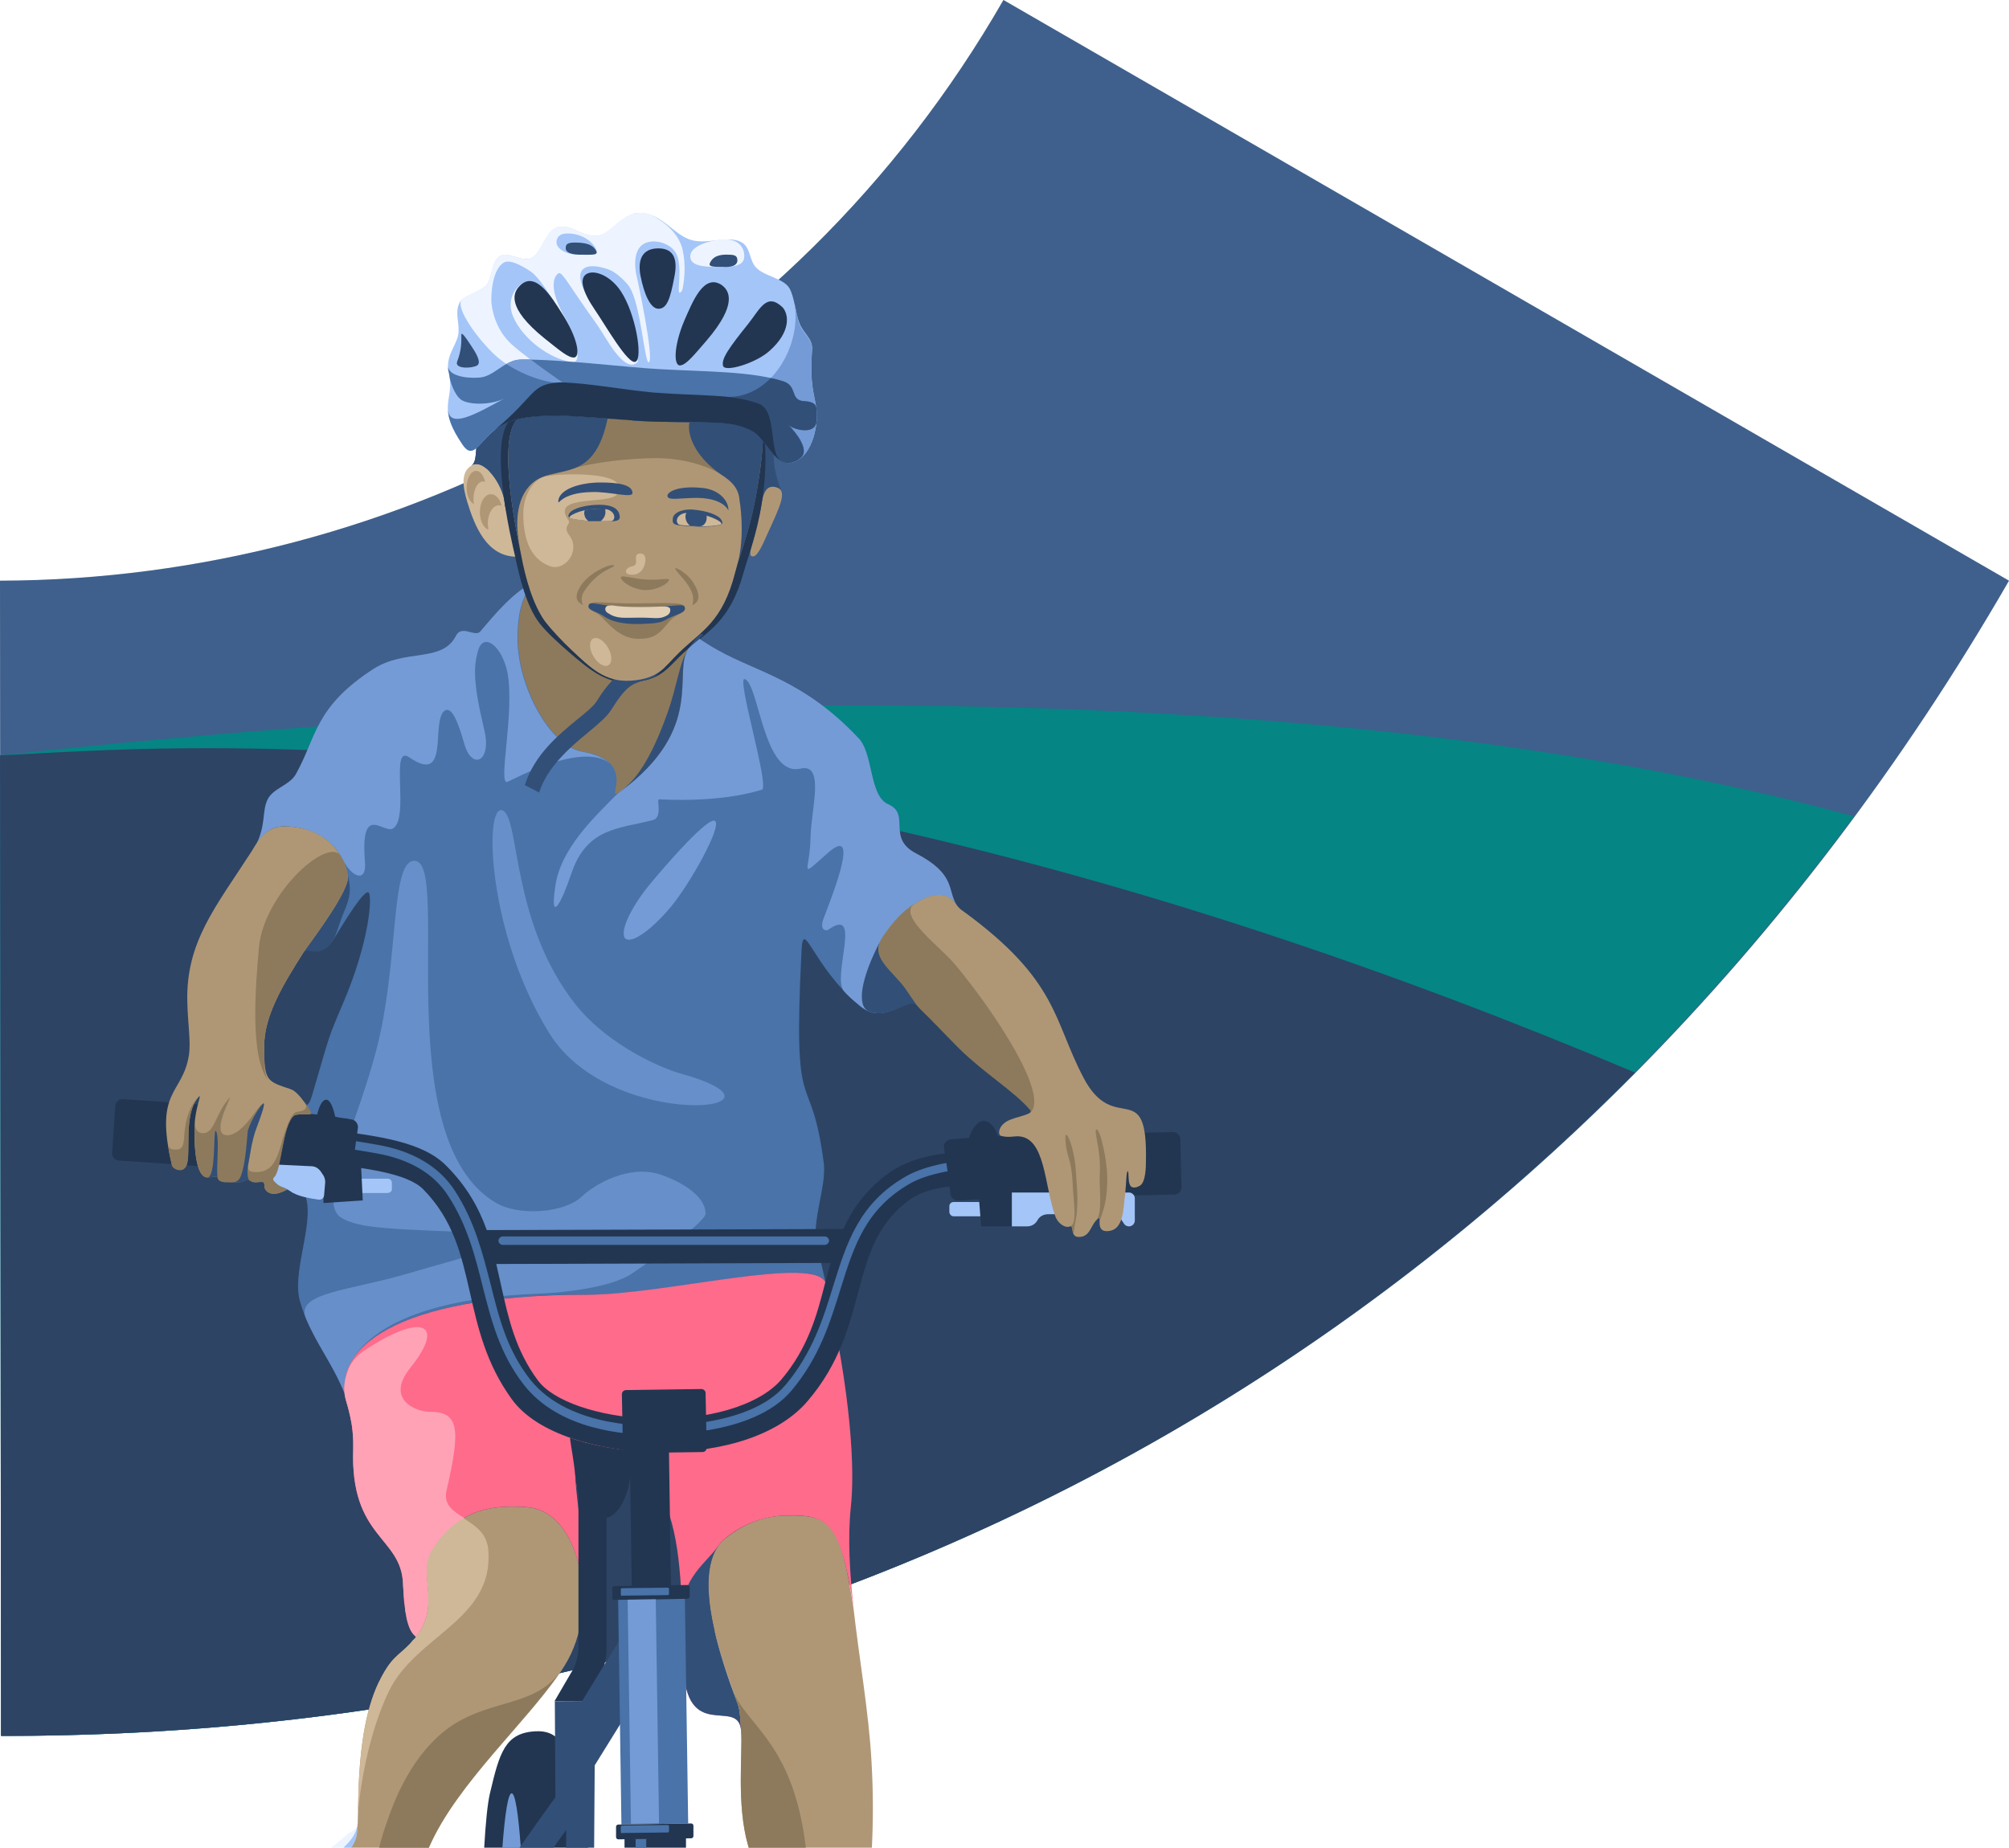 <svg xmlns="http://www.w3.org/2000/svg" id="Layer_1" viewBox="0 0 635.68 584.73"><defs><style>      .cls-1 {        fill: none;      }      .cls-2 {        fill: #324f77;      }      .cls-3 {        fill: #cfb898;      }      .cls-4 {        fill: #223651;      }      .cls-5 {        fill: #a4c5f8;      }      .cls-6 {        fill: #316f52;      }      .cls-7 {        fill: #edf4ff;      }      .cls-8 {        fill: #8d7a5c;      }      .cls-9 {        fill: #ff6b8b;      }      .cls-10 {        fill: #00a19f;      }      .cls-11, .cls-12 {        fill: #749bd6;      }      .cls-12 {        isolation: isolate;        opacity: .71;      }      .cls-13 {        fill: #ffa2b6;      }      .cls-14 {        fill: #e1cfb6;      }      .cls-15 {        fill: #4973a9;      }      .cls-16 {        fill: #1c1c1e;        opacity: .21;      }      .cls-17 {        fill: #af9776;      }      .cls-18 {        fill: #ffdb4d;      }    </style></defs><g><g><path class="cls-15" d="M0,183.77l.33,365.58c270.1.33,500.63-132.11,635.35-365.58L317.51,0C249.82,117.72,126.55,183.44,0,183.77Z"></path><path class="cls-1" d="M0,183.77l.33,365.58c270.1.33,500.63-132.11,635.35-365.58L317.51,0C249.82,117.72,126.55,183.44,0,183.77Z"></path><path class="cls-10" d="M0,239.03l.33,310.32c239.69.33,448.31-104.31,586.3-291.02-117.06-31.72-300.83-50.03-586.63-19.29Z"></path></g><path class="cls-2" d="M26.16,237.72c-8.83.33-17.66.98-26.16,1.31l.33,310.32c202.41.33,382.91-74.23,516.98-209.93-151.73-64.09-322.74-109.87-491.14-101.7Z"></path></g><path class="cls-16" d="M0,183.77l.33,365.58c270.1.33,500.63-132.11,635.35-365.58L317.51,0C249.82,117.72,126.55,183.44,0,183.77Z"></path><g><path class="cls-4" d="M186.12,584.73c-1.24-9.99-2.58-17.75-3.93-22.25-3.19-11.23-6.2-14.92-12.74-14.59-9.72.5-11.4,6.87-14.42,19.62-.77,3.28-1.37,9.32-1.82,17.22h32.92Z"></path><path class="cls-11" d="M164.79,584.73c-.79-10.85-1.77-17.22-2.89-17.22s-2.13,6.38-2.94,17.22h5.83Z"></path><polygon class="cls-4" points="217.06 584.73 217.06 581.59 197.61 581.92 197.61 584.73 217.06 584.73"></polygon><path class="cls-15" d="M204.48,584.73v-2.97c0-.84-.67-1.68-1.68-1.68-.84,0-1.68.67-1.68,1.68v2.97h3.35Z"></path><path class="cls-17" d="M234.5,547.89c.5,6.71-1.51,23.14,2.18,36.05.08.27.14.53.22.79h38.98c.41-8.52.46-17.39-.13-27.45-.84-15.26-3.86-32.19-5.7-48.46-4.36-27.16-6.96-29.46-21.46-29.17-6.2.12-12.52,1.96-19.28,7.38-10.56,8.89-2.85,33.87,4.02,51.81.84,2.01.84,4.02,1.17,9.05Z"></path><path class="cls-7" d="M111.06,584.73c1.21-1.85,2.15-3.91,1.88-6.33-1.01.84-1.68,1.17-2.68,1.84-1.86,1.58-3.72,3.01-5.46,4.48h6.26Z"></path><path class="cls-17" d="M111,584.73h24.69s.03-.08.05-.12c9.05-20.79,32.86-41.25,42.92-57.51,3.02-4.86,4.69-10.23,5.53-15.76,1.51-14.08-3.69-33.37-17.6-34.37-13.41-1.01-22.3,2.18-29.68,13.25-5.37,8.05,3.19,17.27-5.53,28.17-.17.17-.33.34-.67.67s-.67.84-1.01,1.17c-3.86,4.02-5.87,4.02-9.89,12.24-8.22,16.93-5.87,45.27-6.87,45.94.24,2.46-.72,4.51-1.94,6.33Z"></path><path class="cls-5" d="M111.18,584.73c1.16-1.76,2.04-3.79,1.76-6.33-.63,2.52-2.41,4.56-4.26,6.33h2.5Z"></path><path class="cls-5" d="M301.73,384.92h9.56v-4.53h-9.56c-.67,0-1.34.5-1.34,1.34v2.01c.17.67.67,1.17,1.34,1.17Z"></path><path class="cls-8" d="M219.07,204.17c-8.05,6.2,6.37,25.15-22.97,46.44-5.7,4.19,6.54-9.56-11.9-12.74-10.23-1.68-20.46-20.62-20.46-35.88,0-22.13,11.4-23.47,34.2-23.47s38.4,11.9,21.13,25.65Z"></path><path class="cls-15" d="M261.32,406.21c-.84-3.86-1.84-7.88-2.85-12.07-1.84-7.21,3.19-19.11,2.18-26.16-4.19-31.86-9.89-10.56-7.04-66.9.5-11.23,3.35,4.53,18.11,16.93,8.05,6.87,15.43-2.85,18.28,0,.5.34.84.84,1.34,1.17h0c-2.35-2.51-3.86-5.7-6.2-8.38-4.86-5.53-9.39-8.89-5.7-14.42,2.35-3.35,5.2-7.04,8.55-9.39,9.72-7.04,13.41-2.68,14.59-.84h0c-3.19-4.36,0-9.39-12.57-15.93-10.23-5.2-1.51-12.41-8.89-15.59-6.04-2.68-5.2-16.43-9.56-21.13-17.1-18.11-31.86-20.62-44.1-27.5-2.18-1.17-4.19-2.51-6.04-3.69-.67.67-1.34,1.17-2.18,1.84-8.05,6.2,6.37,25.15-22.97,46.44-5.7,4.19,6.54-9.56-11.9-12.74-10.23-1.68-20.46-20.62-20.46-35.88,0-9.22,2.01-14.92,6.04-18.28-7.21,3.35-13.08,10.56-17.77,16.1-1.68,2.01-5.87-2.18-7.71,1.34-4.36,8.72-15.93,4.02-26.16,10.56-18.61,12.07-17.94,21.46-24.48,33.2-2.01,3.69-7.38,4.53-9.05,8.22-1.68,3.69-.34,8.05-3.69,14.25,1.84-3.02,4.69-6.09,9.05-6.04,12.79.17,18.83,8.58,19.95,15.93.5,4.36-9.56,18.11-13.75,23.98,1.34-2.18,5.37,2.68,9.56-4.53,3.69-6.04,9.39-15.26,10.73-14.25,1.17.84.5,15.09-8.22,35.38-4.86,11.4-3.86,9.05-9.72,29.01-1.17,3.86-2.18,3.19-3.52,1.68h0c3.19,3.52,4.19,5.53,3.35,5.7-1.34.34-4.36-.17-5.2.5-3.69,2.85-4.02,15.59-6.37,17.6-.84.67,0,1.34.84,2.18.5.5,2.18,1.68,3.69,1.34h0c1.34-.67,2.51-1.17,3.19-.67,7.21,7.38-2.68,25.65.17,36.38,3.19,11.9,11.57,20.62,15.43,32.86h0c-5.87-17.77,15.09-34.71,75.78-34.71,24.65.34,72.77-12.91,75.28-3.52Z"></path><path class="cls-2" d="M247.24,155.38s-3.35-7.71-2.18-13.92c1.01-6.2-8.72-3.02-8.72-3.02l.5,22.47,6.37-3.02,4.02-2.52Z"></path><path class="cls-17" d="M243.21,168.12c-2.35,5.37-3.86,8.55-5.37,7.88-.67-.17-.5-1.68.17-4.19.84-3.69,2.35-8.55,2.85-11.74.5-3.35,1.34-7.21,5.2-5.7,3.02,1.17.67,6.04-2.85,13.75Z"></path><path class="cls-18" d="M61.63,354.23c.17-.84.34-1.84.5-2.68-.17.67-.34,1.68-.5,2.68Z"></path><path class="cls-18" d="M61.63,354.23c.17-.84.34-1.84.5-2.68-.17.67-.34,1.68-.5,2.68Z"></path><path class="cls-2" d="M164.91,175.67c-.67-3.69-8.55-38.23-.5-43.59.5-.34,1.01-.67,1.51-1.01-1.34-1.68-2.85-2.51-4.36-2.35-14.92,2.51-8.72,16.43-12.41,18.61h0c4.02-2.51,10.06,6.2,10.56,11.9.34,3.69,4.19,12.57,3.86,16.77h0c.5,0,.84,0,1.34-.17v-.17Z"></path><path class="cls-3" d="M159.72,159.24c-.5-5.7-6.54-14.42-10.56-11.9h0c-3.52,2.18-2.68,6.87-1.34,11.4,2.35,7.71,6.2,17.6,15.93,17.44h0c.17-4.19-3.69-13.25-4.02-16.93Z"></path><path class="cls-2" d="M164.91,175.67c-.67-3.69-8.55-38.23-.5-43.59.5-.34,1.01-.67,1.51-1.01-1.34-1.68-2.85-2.51-4.36-2.35-14.92,2.51-8.72,16.43-12.41,18.61h0c4.02-2.51,10.06,6.2,10.56,11.9.34,3.69,4.19,12.57,3.86,16.77h0c.5,0,.84,0,1.34-.17v-.17Z"></path><path class="cls-11" d="M184.2,237.87c-10.23-1.68-20.46-20.62-20.46-35.88,0-9.22,2.01-14.92,6.04-18.28-7.21,3.35-13.08,10.56-17.77,16.1-1.68,2.01-5.87-2.18-7.71,1.34-4.36,8.72-15.93,4.02-26.16,10.56-18.61,12.07-17.94,21.46-24.48,33.2-2.01,3.69-7.38,4.53-9.05,8.22-1.68,3.52-.5,7.71-3.35,13.75h0c1.84-2.85,4.53-5.43,8.72-5.37,9.11.13,15.61,4.74,18.46,10.44h0c2.68,5.53,7.7,7.84,7.03.63-1.51-18.78,6.04-8.55,8.89-10.4,5.37-3.35-1.17-26.99,5.2-22.47,12.91,8.89,6.71-11.4,11.07-14.75,2.35-1.68,4.36,3.69,6.37,10.73,2.51,8.22,8.72,5.2,6.2-4.86-3.52-14.75-3.35-19.78-2.01-24.65,1.68-6.54,7.71-1.68,9.39,6.71,2.35,12.57-3.19,35.71,0,34.54,2.01-.84,23.64-12.74,32.36-5.87-1.68-1.51-4.19-2.85-8.72-3.69Z"></path><path class="cls-4" d="M241.2,131.41c3.69,24.98-3.86,42.25-5.87,49.63-4.36,15.93-11.4,18.61-18.95,25.49-5.03,4.53-6.71,8.72-16.6,9.39-7.38.5-12.24-3.02-19.78-9.56-2.51-2.18-7.04-6.2-9.22-9.05-4.19-5.37-6.37-14.42-7.88-21.63-.84-3.69-9.22-38.23-.5-43.59,19.45-12.07,14.75-32.86,38.73-32.86,20.79,0,37.39,1.01,42.25,12.07,2.68,5.87-3.86,8.72-2.18,20.12Z"></path><path class="cls-12" d="M223.26,384.08c0-5.03-6.37-9.72-14.42-12.41-9.72-3.19-20.62,3.02-24.81,7.04-5.53,5.2-19.78,6.2-26.99,2.01-34.54-20.12-14.08-107.98-25.82-108.31-7.38-.34-5.2,28.34-10.9,54.66-5.87,26.83-20.96,53.15-12.24,58.35,6.04,3.52,14.92,3.52,53.32,5.03,12.41.5-12.91,6.87-33.53,12.91-17.27,5.03-34.19,5.75-31.17,13.63,3.84,9.17,8.35,14.22,12.29,23.9h0c-1.01-12.53,11.84-29.48,61.13-31.49,6.37-.17,22.97-1.68,29.84-6.37,13.92-9.39,23.31-17.1,23.31-18.95Z"></path><path class="cls-9" d="M270.04,508.48s0,.17,0,0c-1.17-10.9-1.84-21.63-.84-31.35,1.34-12.07.17-35.54-7.88-70.92-2.51-9.39-50.63,3.52-75.62,3.52-60.86,0-81.65,17.27-75.78,35.04h0c1.17,4.02,2.01,8.55,1.84,13.75-1.01,28.34,15.26,27.66,15.76,42.75.67,18.11,5.03,15.76,3.86,17.1,8.72-10.9.17-20.12,5.53-28.17,7.38-11.07,16.26-14.25,29.68-13.25,13.92,1.01,19.11,20.29,17.44,34.37,3.02-18.61-3.19-39.4-1.84-49.29,1.68-12.74,9.89-12.24,15.43-11.74,4.69.34,8.72,11.57,14.25,29.34,4.19,13.08,3.86,30.68,4.36,47.45.84,24.48,16.88,10.23,18.22,20.12,0,.34.08.67.08,1.01v-.17c-.34-5.03-.53-7.04-1.54-9.39-6.71-17.94-14.25-42.75-3.69-51.64,5.2-4.36,11.9-7.21,19.28-7.38,13.58-.34,17.1,1.68,21.46,28.84Z"></path><path class="cls-5" d="M129.71,520.05c.34-.34.67-.67,1.01-1.17-.17.34-.5.67-1.01,1.17Z"></path><path class="cls-2" d="M166.09,248.44c3.02-9.72,10.9-16.1,16.6-20.79,2.68-2.18,5.2-4.19,6.2-5.87,6.71-10.9,11.23-10.4,17.77-12.57.67-.17,1.01-2.68,1.84-2.85l1.84,5.03c-.67.34-3.02,2.85-3.69,3.02-6.04,2.18-7.38.84-13.25,10.23-1.51,2.35-4.19,4.53-7.38,7.21-5.53,4.53-12.91,10.9-15.43,18.95l-4.53-2.35Z"></path><path class="cls-2" d="M216.22,527.09c.84,24.48,16.88,10.23,18.22,20.12,0,.34.08.67.08,1.01v-.17c-.34-5.03-.36-7.21-1.37-9.56-5.37-14.25-11.23-32.86-8.05-44.43.5-1.84,1.17-3.35,2.18-4.86,0,0,0-.17,0,0-3.35,5.03-11.74,10.06-11.57,21.96h0c.34,5.37.34,10.73.5,15.93Z"></path><path class="cls-9" d="M244.39,413.25c7.38,3.86-19.78-2.85-36.05,10.73-26.32,22.13-3.69,3.86,6.37.34,4.19-1.51,12.07-5.03,16.93-4.02,5.53,1.01-6.87,2.68-16.6,7.71-6.54,3.35-12.07,5.7-14.75,11.74-1.01,2.18-1.01,7.38,4.02,18.11,3.86,8.38-6.71,4.69-15.43,4.69-3.52,0-6.04,13.92-6.54,6.71-1.34-16.6-6.2-37.56-11.23-40.24-16.93-8.89-40.74,2.85-34.2-1.17,13.75-8.38,23.47-5.87,33.7-1.84,5.53,2.18,12.07,5.37,19.62,3.86,4.69-.84,15.26-11.57,28-15.59,10.56-3.19,20.46-4.02,26.16-1.01Z"></path><path class="cls-13" d="M138.76,487.69c.34-.34.5-.67.84-1.01.17-.34.5-.5.67-.67.17-.17.34-.5.67-.67.34-.34.5-.5.84-.84q.17-.17.34-.34c1.17-1.17,2.35-2.01,3.52-2.85h0c.5-.34.84-.5,1.34-.84h0c-3.52-2.18-6.71-4.19-5.7-8.72,4.53-19.62,4.02-24.98-5.37-24.98-4.53,0-13.92-4.02-6.2-13.75,11.74-14.59,3.52-17.6-14.59-5.53-2.35,1.68-4.36,3.86-5.2,6.71-1.06,3.03-1.44,5.89-.41,9.16,1.19,3.77,1.78,7.44,1.85,7.96.12.89.48,3.36.4,7.2-1.01,28.34,15.26,27.66,15.76,42.75,0,1.01.17,1.84.17,2.68,0,1.01.17,1.84.17,2.68,0,.34,0,.67.17,1.01,0,.67.17,1.34.17,1.84v.34c.17.5.17,1.17.34,1.51v.34c.17.84.34,1.51.5,2.01h0c1.34,4.53,3.02,3.86,2.35,4.69,6.2-7.88,3.69-14.75,3.69-20.96h0c0-2.18.34-4.36,1.51-6.37.17-.34.34-.5.5-.84.34-.67.84-1.17,1.34-1.84,0-.17.17-.34.34-.67Z"></path><path class="cls-4" d="M313.3,364.12c-1.51.17-2.85.17-4.19.17-10.56.5-20.62,1.17-29.17,7.88-6.37,5.03-10.4,10.73-13.08,16.77l-112.84.34c-2.51-7.04-6.37-13.92-12.74-20.29-7.38-7.54-20.79-9.56-40.07-11.74-29.34-3.35-64.38-5.03-64.72-5.03l-.5,10.56c.34,0,35.04,1.84,64.05,5.03,16.1,1.84,28.84,3.52,33.87,8.55,9.56,9.72,12.07,20.79,14.75,32.53,2.51,11.07,5.03,22.47,13.25,33.87,8.22,11.4,27.83,16.1,43.43,16.77h4.19c20.29,0,37.39-5.87,46.11-16.26,9.89-11.57,13.08-23.64,15.93-34.37,3.02-11.23,5.53-20.79,15.26-28.5,6.04-4.69,13.25-5.03,23.14-5.7,1.34,0,2.85-.17,4.36-.17,26.32-1.68,58.17-1.43,58.51-1.43l.17-10.56c-.84,0-32.85-.08-59.68,1.6ZM247.24,436.56c-7.04,8.22-23.47,13.08-41.75,12.41-16.26-.67-30.51-5.53-35.38-12.24-7.04-9.56-9.22-19.45-11.57-30.01-.5-2.18-1.01-4.53-1.51-6.71l105.8-.34c-.67,2.18-1.17,4.53-1.84,6.71-2.52,9.89-5.37,20.29-13.75,30.18Z"></path><path class="cls-1" d="M205.15,442.76l.34,19.95.67,40.24v3.35l1.01,70.75.17,4.86"></path><path class="cls-17" d="M240.7,147.17c-2.51,19.28-6.2,26.49-8.05,33.87-4.02,15.93-10.73,18.61-17.77,25.49-4.69,4.53-6.2,8.22-15.26,8.89-8.22.5-12.74-4.02-18.95-9.89-2.35-2.18-6.04-6.04-8.22-8.89-3.86-5.37-6.2-13.75-7.54-20.96-.67-3.69-8.55-38.23-.5-43.59,18.11-12.07,13.75-32.86,36.22-32.86,30.01,0,44.26,15.43,40.07,47.95Z"></path><path class="cls-2" d="M180.17,162.42c1.01-1.51,5.03-2.68,9.56-2.68,3.86,0,5.7,1.17,6.2,2.85.84,2.68-1.01,2.51-7.71,2.35-2.51,0-5.87-.5-7.38-.84-1.17-.34-1.17-.84-.67-1.68Z"></path><path class="cls-2" d="M228.29,164.6c-.84-1.68-4.86-3.02-9.22-3.35-3.86-.17-6.2,1.34-6.2,3.02-.17,2.01.67,2.01,7.38,2.35,2.51.17,5.87,0,7.54-.5.84-.17,1.01-.67.5-1.51Z"></path><path class="cls-8" d="M216.72,192.44c.17,1.68-3.02,1.84-5.03,4.36-3.35,4.19-5.03,5.37-9.72,5.37-5.2,0-8.72-3.86-11.57-6.87-2.01-2.01-4.19-2.01-4.02-3.52.17-2.18,3.86-.67,15.93-.84,11.23-.17,14.25-.34,14.42,1.51Z"></path><path class="cls-2" d="M216.72,192.44c.17,1.68-3.19,2.01-6.04,3.69-1.68,1.01-3.35,1.17-8.05,1.34-5.53.17-9.22-.84-11.4-2.35-2.35-1.68-5.2-1.84-5.03-3.35.17-2.18,4.36.67,16.43.5,11.4-.17,13.92-1.68,14.08.17Z"></path><path class="cls-14" d="M210.35,195.12c-2.01.84-3.19.34-7.88.34-5.2,0-7.21.5-10.23-1.51-.84-.5-1.01-1.68-.17-2.18.34-.17,1.34-.17,1.68-.17,2.51.34,4.02.5,9.05.5,3.35,0,5.53-.17,7.38-.17.34,0,1.51,0,1.84.67.17.67.17,1.84-1.68,2.51Z"></path><path class="cls-8" d="M184.87,187.07c-2.01,3.19.5,5.03-.84,4.19-1.34-.84-2.68-2.18-.17-6.04,2.51-3.86,8.72-6.71,10.23-6.37,1.51.67-4.36.84-9.22,8.22Z"></path><path class="cls-8" d="M218.74,187.07c1.51,3.35-.5,5.03.84,4.19,1.34-.84,2.35-2.51,0-6.54-2.01-3.52-6.71-5.87-5.87-4.53,1.68,2.35,3.69,3.86,5.03,6.87Z"></path><path class="cls-8" d="M211.69,183.55c0,.84-3.35,3.19-7.38,3.19s-7.38-2.68-7.71-3.52c-1.17-1.84,3.69,0,7.71.17,4.53.34,7.38-.67,7.38.17Z"></path><path class="cls-3" d="M204.15,178.02c-.34,1.51-1.17,3.69-3.86,3.86-3.35.17-2.51-2.35-.17-2.68,2.51-.5-.34-4.02,2.51-4.02,1.68,0,1.68,1.68,1.51,2.85Z"></path><path class="cls-3" d="M195.26,156.39c-2.51,3.52-21.29-.17-15.43,8.22,1.01,1.34-2.01,1.84.34,4.86,3.69,4.86-1.51,11.74-6.54,9.56-4.86-2.01-8.05-6.87-8.05-16.43,0-5.03,2.35-10.06,6.2-11.57,3.02-1.34,29.01-2.35,23.47,5.37Z"></path><path class="cls-12" d="M159.05,256.48c-6.04-2.51-4.86,39.23,14.92,70.75,19.95,31.69,83.33,24.14,41.08,12.41-4.36-1.17-21.8-8.05-32.69-21.46-20.79-25.99-17.77-59.35-23.31-61.7Z"></path><path class="cls-11" d="M212.53,286.66c-6.04,7.38-12.57,12.07-14.59,10.4-2.01-1.68,1.17-9.05,7.04-16.43,6.04-7.38,19.28-22.47,21.29-20.79,2.18,1.68-7.71,19.45-13.75,26.83Z"></path><path class="cls-2" d="M175.56,538.37l8.89-.05.19,32.36-8.89.05-.19-32.36Z"></path><path class="cls-4" d="M199.02,442.86l12.41-.18.88,60.19-12.41.18-.88-60.19Z"></path><path class="cls-4" d="M185.54,538.33h-10.06l5.37-9.22c1.51-2.35,2.18-5.2,2.18-8.05v-61.2h8.89v61.37c0,4.36-1.17,8.72-3.52,12.57l-2.85,4.53Z"></path><path class="cls-5" d="M122.66,377.54h-9.56v-4.53h9.56c.67,0,1.34.5,1.34,1.34v2.01c0,.67-.67,1.17-1.34,1.17Z"></path><path class="cls-2" d="M196.1,518.88l-16.77,27.33h.67v10.9l6.54,4.19,21.63-34.87-12.07-7.54Z"></path><path class="cls-15" d="M195.59,506.28l21.12-.31,1.04,71.11-21.12.31-1.04-71.11Z"></path><path class="cls-4" d="M193.75,505.63v-3.02c0-.34.34-.67.67-.67l23.14-.34c.34,0,.67.34.67.67v3.02c0,.34-.34.67-.67.67l-23.14.34c-.34.17-.67-.17-.67-.67Z"></path><path class="cls-15" d="M205.32,453.99c-6.87,0-28.17-1.17-39.57-15.76-7.71-9.89-10.4-20.79-13.08-31.35-2.35-9.39-4.86-19.28-10.9-28.5-4.53-7.04-12.24-11.57-22.8-13.41-23.98-4.36-57.68-6.37-58.01-6.37l.17-2.68c.34,0,34.2,2.01,58.35,6.37,11.4,2.01,19.62,7.04,24.48,14.59,6.2,9.56,8.72,19.62,11.23,29.34,2.68,10.73,5.2,20.96,12.57,30.35,12.57,15.93,39.4,14.59,39.74,14.59s29.51,1.01,41.08-12.91c8.55-10.23,11.9-20.96,15.09-31.35,4.19-13.41,8.05-26.16,23.14-34.71,12.41-7.04,38.56-5.87,39.57-5.87l-.17,2.68c-.34,0-26.32-1.17-38.23,5.53-14.08,8.05-17.77,19.78-21.96,33.2-3.35,10.73-6.71,21.8-15.59,32.36-12.41,14.75-41.92,13.75-43.09,13.75,0,0-.84.17-2.01.17Z"></path><path class="cls-4" d="M197.11,458.52l-.34-17.27c0-.67.5-1.34,1.34-1.34l23.81-.34c.67,0,1.34.5,1.34,1.34l.34,17.27c0,.67-.5,1.34-1.34,1.34l-23.81.34c-.84,0-1.34-.5-1.34-1.34Z"></path><path class="cls-15" d="M260.99,393.97h-101.94c-.67,0-1.34-.67-1.34-1.34s.67-1.34,1.34-1.34h101.94c.67,0,1.34.67,1.34,1.34,0,.67-.67,1.34-1.34,1.34Z"></path><path class="cls-4" d="M111.09,354.23c-.34,0-.5,0-.84-.17-1.34-.17-2.85-.34-4.19-.67-.67-3.19-1.68-5.37-2.85-5.37s-2.18,1.84-2.85,4.69c-24.48-2.35-53.15-4.36-61.37-4.86-1.34-.17-2.35.84-2.51,2.18l-1.01,14.75c-.17,1.34.84,2.35,2.18,2.51,8.38.5,37.39,2.51,61.87,4.86,2.35.17,5.37.67,8.05,1.01.34,0,.67.17,1.01.17,1.34.17,2.51-.67,2.68-2.01l2.01-14.59c0-1.17-.84-2.35-2.18-2.51Z"></path><path class="cls-4" d="M373.49,360.6c0-1.34-1.01-2.35-2.35-2.35-7.71.17-33.03.67-55.33,1.34-1.01-3.02-2.68-4.86-4.53-4.86s-3.69,2.18-4.69,5.37c-1.17,0-2.35.17-3.52.34h-.5c-.67,0-1.34.17-1.84.17-1.34.17-2.35,1.34-2.01,2.68l1.51,10.06.5,4.53c.17,1.17,1.34,2.18,2.51,2.01h1.34c3.02-.17,6.04-.5,9.22-.5,22.8-.67,49.63-1.17,57.68-1.34,1.34,0,2.35-1.01,2.35-2.35l-.34-15.09Z"></path><path class="cls-15" d="M196.44,504.63v-1.68c0-.17.17-.34.5-.34l14.25-.17c.17,0,.5.17.5.34v1.68c0,.17-.17.34-.5.34l-14.25.17c-.34.17-.5,0-.5-.34Z"></path><path class="cls-11" d="M198.6,506.24l8.89-.13,1.04,70.92-8.89.13-1.04-70.92Z"></path><path class="cls-4" d="M107.57,362.11l1.51,6.87,5.2.34.5,10.56-12.41.84-.17-7.88-4.19.17-3.02-5.03.5-4.36,3.02-1.84,9.05.34Z"></path><path class="cls-5" d="M76.91,368.06l21.63,1.01c1.17,0,2.18.67,2.85,1.51l1.01,1.51c.34.67.5,1.34.5,2.01l-.34,4.02c0,1.01-.84,1.68-1.84,1.51-2.35-.34-6.71-1.01-8.89-2.68-3.35-2.35-13.75-4.19-13.75-4.19l-1.17-4.69Z"></path><path class="cls-4" d="M310.28,369.49l1.01,6.37-1.68,1.51.84,10.73h11.9v-18.61h-12.07Z"></path><path class="cls-5" d="M320.17,377.2v10.9h4.86c1.34,0,2.51-.67,3.19-1.84h0c.67-1.34,2.01-2.01,3.52-2.01h19.95c1.34,0,2.51.67,3.19,1.84l.67,1.01c.34.67,1.01,1.01,1.68,1.01h0c1.01,0,1.84-.84,1.84-1.84v-7.04c0-1.01-.84-1.84-1.84-1.84h-37.05v-.17Z"></path><path class="cls-3" d="M154.52,490.71c-.34-5.53-4.36-8.05-7.88-10.23-3.69,2.18-6.87,5.2-9.72,9.72-5.37,8.05,3.19,17.27-5.53,28.17-.17.17-.34.34-.67.67-.34.34-.67.84-1.01,1.17h0c-3.86,4.02-5.87,4.02-9.89,12.24-6.2,12.91-6.37,32.19-6.54,41.25,1.01-11.4,4.02-26.49,9.72-38.4,8.55-17.77,33.2-22.63,31.52-44.6Z"></path><path class="cls-1" d="M123.33,573.87c5.37-14.92,15.09-27.83,22.3-32.19,12.57-7.71,23.47-1.84,31.52-12.41"></path><path class="cls-2" d="M110.1,277.41c.12,4.7-9.97,18.24-14.16,24.11,1.34-2.01,4.76,1.91,8.78-2.95,1.84-2.51,1.84-4.53,4.69-11.4,2.01-5.03,1.21-7.71.54-10.73h0c-.17.17-.02.47.15.98Z"></path><path class="cls-11" d="M180.68,276.77c4.86-14.92,15.09-14.42,25.99-17.27,3.02-.84,1.01-6.54,1.84-6.54,20.79,1.01,31.02-2.68,32.53-3.02,2.68-.67-8.22-36.05-5.37-35.04,4.53,1.68,5.87,31.02,17.6,28.34,7.88-1.84,3.35,12.91,3.19,21.8-.17,10.9-4.19,13.41,5.7,4.69,9.89-8.55,1.68,12.41-1.51,20.79-1.51,3.86.67,4.36,1.68,3.52,10.56-7.21.84,14.92,4.69,19.62,1.34,1.51,2.85,2.85,4.53,4.19,8,7.51,15.43-2.85,18.28,0,.5.34.84.84,1.34,1.17h0c-2.35-2.51-3.86-5.7-6.2-8.38-4.86-5.53-9.22-8.72-5.53-14.25,2.35-3.35,5.2-7.04,8.55-9.39,9.45-6.63,13.3-2.62,14.59-.84h0c-2.78-4.51-.17-9.56-12.74-16.1-9.42-4.89-1.51-12.41-8.89-15.59-6.04-2.68-4.5-16.44-9.56-21.13-17.1-18.11-31.86-20.62-44.1-27.5-2.18-1.17-4.19-2.51-6.04-3.69-.67.67-1.34,1.17-2.18,1.84-8.05,6.2,6.37,25.15-22.97,46.44-7.88,8.05-18.95,18.11-20.46,30.51-1.68,11.74,2.18,4.36,5.03-4.19Z"></path><path class="cls-2" d="M278.76,297.39c-6.71,12.74-7.66,21.17-3.8,22.68,6.82,2.59,12.6-4.35,15.11-2,.5.34.76.62,1.26.95h0c-2.35-2.51-3.86-5.7-6.2-8.38-4.69-5.03-8.89-8.38-6.37-13.25h0Z"></path><path class="cls-6" d="M258.97,395.98c.84,3.52,1.68,6.87,2.51,10.23-.84-3.35-1.68-6.71-2.51-10.23Z"></path><path class="cls-17" d="M342.81,340.99c-9.56-18.11-7.88-30.68-38.06-52.65-1.01-.67-1.68-1.34-2.18-2.18h0c-1.34-1.84-5.03-6.04-14.59.84-3.35,2.35-6.2,5.87-8.55,9.39-3.69,5.53.84,8.89,5.7,14.42,2.35,2.68,3.86,5.87,6.2,8.38h0c4.36,4.19,8.05,8.22,12.41,12.57,8.05,7.88,17.27,13.41,22.3,19.28,1.51,1.68-4.36,2.18-7.21,3.69-2.85,1.51-3.19,4.19-2.18,4.69,2.01.67,4.19.17,5.37.17,8.89.17,8.38,15.76,11.9,25.32.84,2.35,3.19,3.86,4.69,3.19,1.17-.5,0,3.19,2.51,3.35,3.52.17,3.86-3.02,5.53-5.03,3.02-3.52-.84,3.35,3.69,3.19,5.37-.17,5.03-7.04,5.7-12.07.34-2.85.34-7.21.84-6.87.34.17,0,3.19.67,4.36.67,1.34,2.35.67,3.19.17,1.84-1.17,1.84-6.37,1.84-7.38.67-27.83-9.89-7.88-19.78-26.83Z"></path><path class="cls-17" d="M91.91,344.66c-7.54-2.51-8.32-2.5-8.32-13.56,0-9.89,6.2-19.78,12.41-29.68,4.19-5.87,14.59-19.78,14.08-24.14-1.01-7.54-7.71-15.76-20.29-15.76-4.36,0-7.21,3.02-9.05,6.04-.34.5-.67,1.17-1.01,1.68-11.57,17.94-20.96,28.84-20.46,47.95.17,7.04,1.17,12.57.5,16.77-2.01,12.57-11.07,10.73-5.37,34.71.34,1.34,3.52,2.51,4.53.17,1.68-3.35-1.17-16.43,4.02-21.8,1.01-1.01-1.17,3.69-1.34,8.72-.34,7.54.5,17.1,4.02,16.77.84-.17,1.84-.17,2.68-.34,1.01-.17,0,1.84,3.52,1.84,2.01,0,4.19.34,6.04-.67,1.34-.84,1.17,1.01,3.52.67,3.86-.67,1.01,1.68,3.35,3.19,1.84,1.17,4.17.21,6.19-.79h0c-1.76-.54-3-1.39-3.5-1.89-.84-.84-1.68-1.34-.84-2.18,2.35-2.01,2.77-16.46,6.46-19.31,1.01-.67,3.86-.17,5.2-.5.84.17-3.71-7.32-6.36-7.87Z"></path><path class="cls-8" d="M107.91,271.07c-3.69-6.87-24.48,11.57-25.99,28.84-1.17,13.25-2.85,34.87,3.02,42.08-1.34-1.84-1.34-4.86-1.34-10.9,0-9.89,6.2-19.78,12.41-29.68,4.19-5.87,14.59-19.78,14.08-24.14-.27-2.07-.94-4.21-2.18-6.2Z"></path><path class="cls-8" d="M85.44,342.66s.17,0,0,0c0,0,0-.17-.17-.17q.17,0,.17.17Z"></path><path class="cls-8" d="M96.26,348.67c2.01,3.02-1.68,3.02-2.35,3.19-1.68.34-2.89,4.1-3.73,6.28-2.01,5.2-2.23,13.7-10.28,12.7-2.18-.34-1.29-1.96-.69-6.21.17-1.01.52-4.19.86-5.03,1.17-5.2,3.86-10.4,3.35-10.4-1.51-.17-6.2,9.89-11.4,10.06-5.87.17,1.68-12.91.67-11.9-4.69,5.03-4.69,11.57-8.72,11.23-.67,0-2.6-.32-2.24-4.36-.08.54-.11,1.17-.11,1.68-.34,7.54.51,17,4.2,16.77.84-.17,1.68-.17,2.51-.34.36-.12.45.17.56.56.02.07.06.13.09.2.2.59,1.06,1.08,3.04,1.08s3.86.34,5.7-.67c.64-.4.87-.13,1.34.17.52.32,1.29.68,2.52.5,3.76-.65.64,1.43,3.35,3.19,1.84,1.17,4.01.05,6.02-.96h0c-1.22-.33-2.83-1.22-3.34-1.72-.84-.84-1.68-1.34-.84-2.18,2.35-2.01,2.6-16.63,6.29-19.48,1.01-.67,3.86-.17,5.2-.5.5,0,0-1.34-2.01-3.86Z"></path><path class="cls-2" d="M68.99,373.1c-.52-1.05-.14-5.79-.14-7.81.17-3.69,0-7.38-.67-7.38s.17,14.42-2.51,14.75c.84-.17,1.84-.17,2.68-.34.52-.1.45.42.65.76h0Z"></path><path class="cls-2" d="M79.07,373.68c-1.01-.5-.84-4.02-.5-5.37.34-1.34,1.01-7.38,2.68-11.57,1.34-3.52,2.68-7.38,2.18-7.54s-4.02,5.03-5.03,8.72c-.17.84-.5,9.72-2.18,14.25-.84,2.18-2.37,1.97-3.86,2.01h0c1.84,0,3.69.34,5.37-.67.67-.17,1.01,0,1.34.17h0Z"></path><path class="cls-8" d="M54.42,368.82c.34,1.34,3.52,2.51,4.53.17,1.78-3.47-1.16-16.39,3.93-21.86-2.35,2.18-3.76,5.94-4.26,9.29-.67,3.86.17,7.38-2.85,7.38-.84,0-2.33.17-2.67-1.84.25,1.96.66,4.19,1.33,6.87Z"></path><path class="cls-8" d="M350.35,372.68c0-5.37-2.18-15.26-3.35-15.26s1.34,6.2,1.01,13.58c-.34,5.03,1.01,12.57-1.17,15.26,1.34-1.51,1.34-1.01,1.34,0,.17-2.18,2.18-4.19,2.18-13.58Z"></path><path class="cls-8" d="M179.84,112.96c-3.52,6.37-7.21,13.58-15.43,19.11-3.52,2.35-3.89,10.57-3.22,19.29,5.7.34,12.28-.51,19.49-2.86,7.21-2.35,19.45-3.52,27.16-3.52,12.41,0,26.32,5.7,26.32,13.25,0,3.69,2.35-4.36,5.2-3.86.34-2.18.67-4.69,1.17-7.38,1.84-13.58.34-24.31-4.19-32.02-9.56-2.68-20.96-4.36-33.2-4.36-8.22.34-16.1,1.01-23.31,2.35Z"></path><path class="cls-8" d="M337.11,360.77c.34,5.87,2.01,5.37,2.35,15.09.17,3.86,1.51,11.57-.84,12.24.84-.34.5,1.51,1.17,2.51-.17-.34,0-1.34.67-5.03.17-.84.34-1.84.34-2.85.34-4.02-.17-8.89-.34-11.4-.34-8.38-3.69-15.59-3.35-10.56Z"></path><path class="cls-8" d="M302.23,305.27c-4.36-5.37-17.78-14.94-13.25-18.97-.19.08-.62.37-1.19.83-3.35,2.35-6.18,5.9-8.52,9.42-3.69,5.53.84,8.89,5.7,14.42,2.35,2.68,3.86,5.87,6.2,8.38h0c4.36,4.19,8.05,8.22,12.41,12.57,8.05,7.88,17.27,13.41,22.3,19.28.34.34.34.67,0,1.01h0c6.37-5.2-10.56-31.19-23.64-46.95Z"></path><path class="cls-2" d="M217.73,205.51s0,.17,0,0c-2.68,3.69-3.52,11.74-6.54,20.12-6.87,19.45-12.74,23.14-15.59,25.32.17,0,.17-.17.34-.17,27.5-20.12,16.77-37.89,21.8-45.27Z"></path><path class="cls-2" d="M217.9,205.35c.34-.5.67-.84,1.17-1.34,1.34-1.01,2.51-2.18,3.52-3.19-.17-.17-.34-.17-.5-.17-1.34,0-2.85,2.68-4.19,4.69Z"></path><path class="cls-2" d="M176.48,118.66c-2.85,4.69-6.37,9.39-12.07,13.25-7.21,4.86-1.68,33.53.17,41.75-1.17-5.53-2.01-14.25,2.85-19.78,7.54-8.55,21.63,2.01,25.49-25.32,2.18-16.6-4.02-10.9-16.43-9.89Z"></path><path class="cls-2" d="M233.13,179.24c2.01-6.87,5.4-14.3,7.58-32.08,1.17-8.55,1.08-15.59-.68-22.13-2.35.17-20.62,4.19-21.8,8.38-1.01,3.69,1.34,10.56,9.22,16.26,2.68,1.84,6.2,3.86,6.54,8.55.67,4.02,1.49,13.47-.86,21.01h0Z"></path><path class="cls-2" d="M200.12,156.05c0,1.68-7.21-.5-12.74-.34-10.4.17-10.73,4.69-10.73,2.85.34-4.02,7.54-5.87,13.25-5.87s10.23.67,10.23,3.35Z"></path><path class="cls-2" d="M211.19,156.89c0,1.68,3.86.67,9.56.67,9.72.17,9.89,5.37,9.72,3.52-.17-3.02-3.35-6.37-8.72-6.71-7.38-.67-10.56,1.34-10.56,2.51Z"></path><path class="cls-3" d="M180.34,163.93c-1.01-.5,3.19-2.68,7.71-2.85,1.84,0,3.52-.17,4.69.34,2.35,1.17,1.84,3.52.5,3.52-1.01,0-2.33.03-4.86,0-3.74-.05-7.38-.67-8.05-1.01Z"></path><path class="cls-3" d="M228.12,165.95c1.01-.5-3.02-2.85-7.54-3.35-1.84-.17-3.52-.5-4.69,0-2.35,1.01-2.01,3.35-.67,3.52,1.01.17,2.18.17,4.86.34,3.52.34,7.21-.17,8.05-.5Z"></path><circle class="cls-1" cx="188.22" cy="162.26" r="3.35"></circle><circle class="cls-1" cx="220.24" cy="163.77" r="3.35"></circle><path class="cls-2" d="M188.07,161.04c-1.01,0-2.03.21-3.04.38,0,.17-.17.5-.17.84,0,1.17.5,2.01,1.34,2.68h3.86c.84-.67,1.51-1.68,1.51-2.85,0-.34,0-.84-.17-1.17-1.01,0-2.16.13-3.33.13Z"></path><path class="cls-2" d="M223.6,163.93v-.84c-1.01-.34-2.01-.5-3.02-.67-1.17-.17-2.35-.34-3.35-.17-.17.34-.34.67-.34,1.17,0,1.17.5,2.18,1.34,2.85.4.36,1.17.08,1.84.24.67,0,1.37.15,2.02-.08.84-.34,1.51-1.34,1.51-2.52Z"></path><ellipse class="cls-3" cx="190.07" cy="206.31" rx="2.68" ry="4.86" transform="translate(-77.69 122.68) rotate(-30)"></ellipse><path class="cls-1" d="M176.82,158.74c-.17,1.68.34-2.68,10.73-2.85,2.51,0,5.37.34,7.71.67l.17-.17c1.01-1.34,1.01-2.35.34-3.19-1.68-.17-3.52-.34-5.7-.34-5.7,0-12.91,1.84-13.25,5.87Z"></path><path class="cls-17" d="M154.35,165.61c0-3.19,1.68-5.7,3.52-5.7.34,0,.5,0,.84.17-.5-2.18-1.84-3.69-3.35-3.69-2.01,0-3.52,2.51-3.52,5.7,0,2.68,1.17,5.03,2.68,5.53,0-.67-.17-1.34-.17-2.01Z"></path><path class="cls-17" d="M149.83,157.73c0-2.85,1.34-5.37,3.02-5.37.17,0,.5,0,.67.17-.5-2.01-1.51-3.52-2.85-3.52-1.68,0-3.02,2.35-3.02,5.37,0,2.51,1.01,4.53,2.35,5.2-.17-.5-.17-1.17-.17-1.84Z"></path><path class="cls-4" d="M194.93,581.42v-3.35c0-.34.34-.67.67-.67l23.14-.34c.34,0,.67.34.67.67v3.35c0,.34-.34.67-.67.67l-23.14.34c-.34,0-.67-.34-.67-.67Z"></path><path class="cls-15" d="M196.44,579.74v-1.68c0-.17.17-.34.5-.34l14.25-.17c.17,0,.5.17.5.34v1.68c0,.17-.17.34-.5.34l-14.25.17c-.34.17-.5,0-.5-.34Z"></path><path class="cls-5" d="M258.3,129.23c.67,4.53-.84,14.59-7.04,16.77-6.04,2.35-8.55-7.21-13.08-9.72-6.54-3.69-14.25-2.51-31.02-3.02-17.77-.5-34.04-3.69-45.1-.17-9.89,3.02-11.4,14.08-15.76,7.54-8.55-12.57-2.14-13.74-4.36-22.97-1.01-4.86,2.35-8.22,3.02-11.57.67-3.69-1.17-6.71.34-10.06,1.17-2.68,6.87-3.52,8.72-5.87,1.84-2.51,1.34-6.87,3.86-8.89,2.51-2.18,7.21,2.01,10.4.34,3.19-1.68,4.36-8.72,8.22-9.72,4.02-1.17,8.22,3.52,12.91,2.68,4.19-.67,8.05-7.21,12.74-7.21,7.21,0,10.9,6.87,16.43,8.55,5.53,1.68,12.24-1.84,16.43,1.01,2.51,1.68,2.18,5.87,4.36,7.88,2.68,2.68,8.38,3.19,10.4,6.37,1.68,3.02,1.84,7.71,3.19,11.07,1.17,3.19,4.19,4.86,4.02,8.22-.84,11.23.67,14.08,1.34,18.78Z"></path><path class="cls-4" d="M213.37,87.65c-1.34,7.38-2.51,10.06-5.03,10.06s-4.53-4.53-5.7-10.56c-.84-4.69.34-8.55,5.7-8.55s6.04,4.19,5.03,9.05Z"></path><path class="cls-4" d="M236.68,102.57c-6.04,7.54-8.55,11.07-7.88,13.25.67,2.01,10.23-.84,14.59-4.69,7.04-6.2,6.2-11.74,4.19-13.92-5.03-4.69-7.04.5-10.9,5.37Z"></path><path class="cls-4" d="M216.56,101.39c-3.35,7.88-3.52,14.42-1.34,14.25,1.84-.17,4.02-2.85,8.22-7.71,10.23-11.9,7.21-16.1,4.86-17.77-5.7-3.69-9.22,5.53-11.74,11.23Z"></path><path class="cls-2" d="M148.99,109.27c1.34,2.01,3.52,5.37,2.01,6.37-1.68,1.01-7.21,1.17-6.37-1.17,1.51-3.86,1.34-6.54,1.34-8.05-.17-1.84,1.01-.17,3.02,2.85Z"></path><path class="cls-7" d="M235.5,81.11c0,3.35-4.02,3.35-8.55,3.35s-8.55-.34-8.55-3.35c0-3.19,5.87-5.03,10.4-5.37,4.69-.17,6.71,2.35,6.71,5.37Z"></path><path class="cls-2" d="M258.3,129.23c-.17-2.35-3.35-2.18-4.53-2.35-3.69-.67-1.51-4.69-5.87-6.2-1.34-.34-2.68-.84-4.02-1.01-3.86,3.86-8.89,6.37-14.59,5.87-6.04-.5-16.77,3.02-29.17,7.54,2.35.17,4.69.34,7.04.34,16.77.5,24.48-.67,31.02,3.02,4.53,2.51,7.04,12.07,13.08,9.72,1.01-.34,1.68-.84,2.51-1.68,1.84-2.18-1.01-6.71-4.86-10.56l.5.5c1.34,1.51,8.22,3.35,8.89-.67.17-1.68.17-3.35,0-4.53Z"></path><path class="cls-2" d="M224.6,83.29c-.5,1.17,1.34,1.17,4.19,1.17,2.85.17,4.36-.5,4.53-1.84,0-1.17-.17-2.01-2.51-2.01-2.85-.17-5.2.34-6.2,2.68Z"></path><path class="cls-7" d="M215.88,78.59c-1.84-6.87-9.72-10.56-10.23-10.73h0c-.67-.17-1.34-.34-2.18-.5h-1.17c-5.5,0-8.9,6.25-12.75,7.16-4.86.84-8.88-3.7-12.93-2.73-4.33.99-5.18,8.14-8.36,9.82-3.19,1.68-7.86-2.57-10.38-.39-2.85,2.43-2.01,6.37-3.86,8.89-1.51,2.01-5.91,2.8-7.92,4.81-1.84,2.01,3.2,10.16,9.74,16.7,1.34,1.34,2.85,2.51,4.53,3.69,1.51-.84,3.02-1.51,4.69-1.51h2.85c-2.01-1.51-4.19-3.19-6.04-4.86-5.2-4.69-6.2-11.23-6.37-13.08-.17-2.51.17-10.4,3.86-12.74,2.35-1.51,7.88,2.35,8.89,3.02,2.68,2.18,5.37,6.71,7.21,9.56,1.01,1.51-6.37-8.72-10.4-5.87-3.35,2.35-4.36,6.54-2.68,10.4,3.02,7.04,11.57,13.41,18.78,14.42,4.02.17-.84-11.4-1.68-12.91-6.71-11.07-3.86-14.75-2.68-15.26,1.17-.5,3.19,3.86,12.24,16.43,2.51,3.52,8.05,14.75,12.24,12.07.17-.17.34-.34.5-.5,1.34-1.68-15.43-19.62-16.6-21.96-4.53-8.72,1.51-9.56,7.88-7.04,2.01.84,4.86,3.52,6.04,5.2,3.69,5.53,4.86,24.48,6.2,23.98,1.84-.84-3.69-26.83-4.02-28-.84-4.86.17-7.88,2.01-9.22,3.02-2.18,8.55-.67,10.4,2.35,3.02,4.69-.5,15.93,2.18,12.07.34-1.51,1.51-7.21,0-13.25Z"></path><path class="cls-4" d="M196.44,92.17c4.69,7.04,7.04,21.13,4.69,22.3-2.35,1.17-9.56-11.57-12.91-16.43-4.02-5.87-5.03-10.06-2.51-11.4,2.51-1.34,7.54.67,10.73,5.53Z"></path><path class="cls-4" d="M177.83,99.21c4.69,7.21,6.04,13.58,3.86,13.92-1.84.17-4.53-2.18-9.39-6.04-12.24-9.89-9.89-14.59-7.88-16.6,4.86-5.03,10.06,3.35,13.41,8.72Z"></path><path class="cls-5" d="M188.72,79.09c.67,1.68-1.84,1.51-5.7,1.51s-6.37-1.68-6.87-3.35c-.34-1.51.5-3.35,3.19-3.35,3.86-.17,8.05,2.01,9.39,5.2Z"></path><path class="cls-2" d="M188.72,79.6c.5,1.17-1.51,1.01-4.69,1.01s-5.03-.67-5.03-2.01c0-1.17.34-1.84,2.85-1.84,3.19,0,5.87.5,6.87,2.85Z"></path><path class="cls-11" d="M258.3,129.23c-.67-4.69-2.18-7.54-1.34-18.44.17-3.52-2.85-5.2-4.02-8.22-.67-2.01-1.01-4.69-1.68-7.21,2.85,13.58-7.38,31.35-21.8,30.18-6.04-.5-16.77,3.02-29.17,7.54,2.35.17,4.69.34,7.04.34,16.77.5,24.48-.67,31.02,3.02,4.53,2.51,7.04,12.07,13.08,9.72,6.04-2.35,7.54-12.41,6.87-16.93Z"></path><path class="cls-15" d="M258.3,129.23c-.17-2.35-3.35-2.18-4.53-2.35-3.69-.67-1.51-4.69-5.87-6.2-10.06-3.19-24.14-3.02-39.23-3.86-10.06-.5-31.19-3.19-43.76-3.02-5.37,0-8.55,5.53-13.41,5.7-4.69.34-9.56-.84-9.72-3.52,0,.5,0,1.17.17,1.68s.17.92.29,1.52h0c.17,1.51,1.55,5.86,3.73,7.36,2.51,1.68,9.56,1.68,13.75-.5h0c-8.38,4.53-17.6,10.06-17.94,3.52,0,2.68,1.01,5.87,4.53,11.07,4.36,6.54,5.87-4.53,15.76-7.54,9.06-4.28,27.78-1.4,45.39-.89,16.77.5,24.19.39,30.73,4.08,4.53,2.51,7.04,12.07,13.08,9.72,1.01-.34,1.68-.84,2.51-1.68,1.84-2.18-1.01-6.71-4.86-10.56l.5.5c1.34,1.51,8.22,3.35,8.89-.67.17-1.51.17-3.19,0-4.36Z"></path><path class="cls-11" d="M160.22,115.19c6.37,4.19,14.08,6.32,17.94,5.99.17,0-4.69-3.19-10.23-7.38-1.01,0-2.29,0-3.23,0-1.55-.02-2.97.55-4.48,1.39Z"></path><path class="cls-2" d="M258.3,129.23c-.17-2.35-3.35-2.18-4.53-2.35-3.69-.67-1.51-4.69-5.87-6.2-1.34-.34-2.68-.84-4.02-1.01-3.86,3.86-8.89,6.37-14.59,5.87-6.04-.5-16.77,3.02-29.17,7.54,2.35.17,4.69.34,7.04.34,16.77.5,24.48-.67,31.02,3.02,4.53,2.51,7.04,12.07,13.08,9.72,1.01-.34,1.68-.84,2.51-1.68,1.84-2.18-1.01-6.71-4.86-10.56l.5.5c1.34,1.51,8.22,3.35,8.89-.67.17-1.68.17-3.35,0-4.53Z"></path><path class="cls-4" d="M207.17,133.42c16.77.5,24.46-.61,31,3.08,3.35,1.84,5.72,7.65,9.24,9.5-4.36-2.01-1.34-15.59-7.04-18.11-8.55-3.35-19.28-2.51-33.87-3.69-9.22-.84-20.46-3.02-29.17-3.19h-.34c-9.39.67-7.01,3.92-20.59,15.15h0c1.51-1.17,3.39-2.24,5.68-3.03,11.07-3.35,27.32-.38,45.09.29Z"></path><path class="cls-4" d="M180.34,455c.34,3.02,1.17,6.71,1.68,11.9.84,9.72,4.02,13.58,8.89,13.58s8.72-8.05,8.72-16.77c0-1.68-.17-3.19-.34-4.69-6.37-.67-12.91-1.84-18.95-4.02Z"></path><path class="cls-8" d="M135.69,584.73s.03-.08.05-.12c8.55-19.78,30.52-39.4,41.25-55.16-8.05,10.4-20.79,8.38-33.2,16.1-7.21,4.53-15.09,13.58-20.46,28.5-1.22,3.3-2.51,7.09-3.36,10.69h15.72Z"></path><path class="cls-8" d="M234.49,547.79s.02.09.02.26c.5,6.71-1.52,22.97,2.17,35.88.08.27.14.53.22.79h18.08c-4.1-34.39-19.66-38.78-23.49-50.84-.05-.18-.16-.38-.25-.69.64,1.93,1.5,4.32,2.29,6.31.6,2.09.62,3.26.96,8.29Z"></path><path class="cls-2" d="M175.09,584.73c1.42-1.99,2.8-3.9,4.08-5.66l-.05,5.66h8.87l.23-32.65-8.05,10.73c-.59.68-8.21,11.02-15.81,21.92h10.72Z"></path></g></svg>